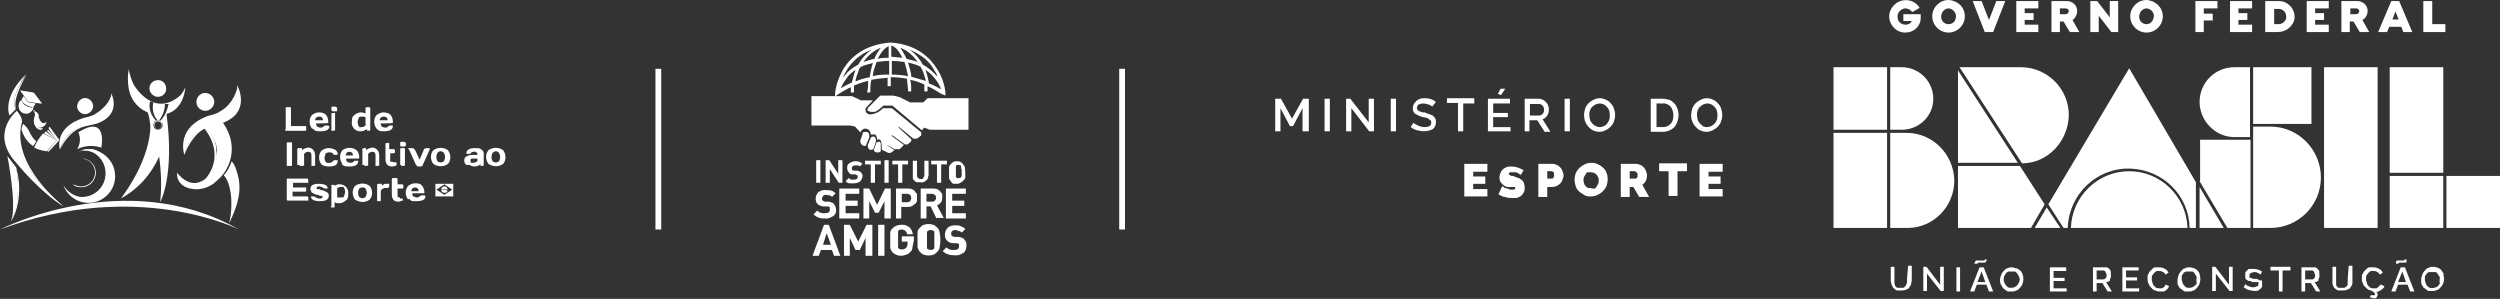 <?xml version="1.0" encoding="UTF-8"?>
<svg id="Camada_1" xmlns="http://www.w3.org/2000/svg" xmlns:xlink="http://www.w3.org/1999/xlink" version="1.1" viewBox="0 0 476 56.9">
  <rect x="0" y="0" width="476" height="56.9" fill="#333333" stroke="none"/>
  <!-- Generator: Adobe Illustrator 29.3.1, SVG Export Plug-In . SVG Version: 2.1.0 Build 151)  -->
  <defs>
    <style>
      .st0 {
        fill: #fff;
      }
    </style>
  </defs>
  <g>
    <path id="Path_3011" class="st0" d="M363.1,53.2v.5c0,.2-.1.3-.1.4-.1,0-.1.3-.2.4-.1,0-.2.2-.4.3-.3,0-.7,0-1,0-.1,0-.3,0-.4-.2-.1,0-.2-.2-.2-.4-.1,0-.1-.3-.1-.5v-2.9h-.7v2.4c0,.2,0,.5.1.7,0,.2.1.4.2.6.1.2.2.4.4.5.2.2.4.3.6.3.2,0,.5,0,.8,0s.6,0,.9-.2c.3,0,.5-.3.6-.5.2-.2.3-.5.3-.7.1-.3.1-.6.1-.9v-2.4h-.7l-.2,2.5ZM369.4,54.2l-2.6-3.4h-.6v4.6h.7v-3.3l2.6,3.3h.6v-4.6h-.7v3.4ZM372.5,55.5h.7v-4.6h-.7v4.6ZM376.9,50.9l-1.8,4.6h.8l.5-1.3h1.8l.5,1.3h.8l-1.8-4.6h-.8ZM376.5,53.7l.8-2,.7,2h-1.5ZM376.5,50.2h0c.1,0,.1-.2.1-.2h.2c.1,0,.2,0,.2,0,.1,0,.2,0,.3,0s.2,0,.3,0,.2,0,.3,0c.1,0,.2,0,.2-.2q.1,0,.1-.2c0,0,.1,0,.1-.2h0c0,0-.4,0-.4,0h0c0,0,0,.2-.1.2h-.1c0,0-.1,0-.2,0s-.2,0-.3,0c-.1,0-.2,0-.3,0s-.2,0-.3,0-.2,0-.3,0c-.1,0-.1,0-.2.2,0,0-.1,0-.1.2s-.1,0-.1.2h0c0,0,.6,0,.6,0q0,0,0,0M384.7,51.6c-.2-.2-.4-.4-.7-.5-.3,0-.6-.2-.9-.2s-.6,0-.9.2c-.3,0-.5.3-.7.5s-.4.5-.5.8-.2.6-.2.9,0,.5.1.7.2.4.3.6c.1.2.3.4.5.5.2.2.4.3.6.4.2,0,.5,0,.7,0,.3,0,.6,0,.9-.2.3,0,.5-.3.7-.5s.4-.5.5-.8c.2-.6.2-1.2,0-1.8-.1-.2-.2-.5-.4-.7M384.4,53.8c-.1.2-.2.4-.3.5-.3.3-.7.5-1.1.5s-.6,0-.8-.2c-.2-.2-.4-.4-.5-.6-.1-.3-.2-.5-.2-.8s0-.4.1-.6c.1-.2.2-.4.3-.5.1-.2.3-.3.5-.4.2,0,.4,0,.6,0s.4,0,.6,0,.3.2.5.4c.1.2.2.3.3.5.2.4.2.8,0,1.2M391,53.5h2.1v-.6h-2.1v-1.3h2.4v-.7h-3.1v4.6h3.2v-.6h-2.5v-1.4ZM401.7,53.2c.2-.3.3-.6.2-.9,0-.2,0-.4,0-.6,0-.2-.2-.3-.3-.5,0,0-.3-.3-.5-.3-.2,0-.4,0-.6,0h-2v4.6h.7v-1.6h1.1l1,1.6h.8l-1.1-1.8c.4,0,.6-.1.8-.4M400.5,53.2h-1.3v-1.7h1.2c.2,0,.4,0,.5.3s.2.4.2.6,0,.4-.2.6c-.1.1-.3.2-.4.2M404.8,53.4h2.1v-.6h-2.1v-1.3h2.4v-.6h-3.1v4.6h3.2v-.6h-2.5v-1.5h0ZM412.1,54.6c0,0-.3.2-.4.3-.2,0-.3,0-.5,0-.3,0-.5,0-.8-.2-.2-.2-.4-.4-.5-.6,0-.3-.2-.5-.2-.8s0-.3,0-.5c0-.2,0-.3.2-.5,0,0,.2-.3.3-.4,0,0,.3-.2.4-.3.2,0,.3,0,.5,0s.5,0,.7.2c0,0,.2,0,.3.2,0,0,.2.2.2.3l.6-.4c-.2-.3-.4-.6-.7-.7-.3-.2-.7-.3-1.1-.3s-.5,0-.8,0c-.2,0-.4.2-.6.4-.2.2-.3.3-.5.5,0,.2-.2.4-.3.6,0,.2,0,.4,0,.7s0,.6.2.9c0,.3.3.5.5.8.2.2.4.4.7.5s.6.2.9.2.5,0,.7,0,.5-.2.7-.4.3-.4.4-.6l-.6-.3c-.1,0-.2.2-.3.4M418.5,51.6c-.2-.2-.4-.4-.7-.5s-.6-.2-.9-.2-.6,0-.9.2c-.3,0-.5.3-.7.5s-.4.5-.5.8-.2.6-.2.9,0,.5,0,.7.2.4.3.6c0,.2.3.4.5.5.2.2.4.3.6.4.2,0,.5,0,.7,0,.3,0,.6,0,.9-.2.3,0,.5-.3.7-.5s.4-.5.5-.8c.2-.6.2-1.2,0-1.8,0-.2-.2-.5-.4-.7M418.3,53.8c0,.2-.2.4-.3.5-.3.3-.7.5-1.1.5s-.6,0-.8-.2c-.2-.2-.4-.4-.5-.6,0-.3-.2-.5-.2-.8s0-.4,0-.6c0-.2.2-.4.3-.5,0-.2.3-.3.5-.4.2,0,.4,0,.6,0s.4,0,.6,0c.2,0,.3.2.5.4,0,.2.2.3.3.5s0,.4,0,.6c0,.2,0,.4,0,.6M424.4,54.2l-2.6-3.4h-.6v4.6h.7v-3.3l2.6,3.3h.6v-4.6h-.7v3.4ZM430.5,53.5c0,0-.2-.2-.3-.2,0,0-.3,0-.4-.2,0,0-.3,0-.5,0h-.3c0,0-.2,0-.3-.2q0,0-.2,0c0,0,0,0-.2,0h0c0,0,0-.2,0-.2v-.2c0-.2,0-.4.2-.5.2,0,.4-.2.7-.2s.5,0,.7.2c.2,0,.4.2.5.3l.3-.6c-.5-.3-1-.5-1.6-.5s-.5,0-.7,0-.4,0-.5.3c-.2,0-.3.3-.4.4,0,.2,0,.4,0,.6s0,.3,0,.5c0,0,.2.3.3.3,0,0,.3.2.4.2.2,0,.4,0,.6.2.2,0,.3,0,.4,0s.2,0,.3,0,.2,0,.3,0,0,0,.2,0,0,0,0,.2v.2c0,.2,0,.3-.2.4-.2,0-.4.2-.7.2s-.6,0-.9-.2c-.2,0-.5-.2-.7-.4l-.3.6c.3.2.6.4.9.5.3,0,.7.2,1,.2h.5c.2,0,.3,0,.5-.2,0,0,.3-.2.4-.3,0,0,.2-.2.2-.4,0-.2,0-.3,0-.5s0-.3,0-.4c0,0,0-.2-.1-.3M432.4,51.5h1.5v4h.7v-4h1.5v-.7h-3.8v.7ZM441.4,53.2c.2-.3.3-.6.2-.9,0-.2,0-.4,0-.6,0-.2-.2-.3-.3-.5,0,0-.3-.3-.5-.3-.2,0-.4,0-.6,0h-2v4.6h.7v-1.6h1.1l1,1.6h.8l-1.1-1.8c.4,0,.6-.1.8-.4M440.2,53.2h-1.3v-1.7h1.2c.2,0,.4,0,.5.3s.2.4.2.6,0,.4-.2.6c0,.1-.2.2-.4.2M447,53.2v.5c0,.2,0,.3,0,.4,0,0,0,.3-.2.4,0,0-.2.2-.4.3-.3,0-.7,0-1,0,0,0-.3,0-.4-.2,0,0-.2-.2-.2-.4,0,0,0-.3,0-.5v-2.9h-.7v2.4c0,.2,0,.5,0,.7,0,.2,0,.4.2.6,0,.2.2.4.4.5.2.2.4.3.6.3.2,0,.5,0,.8,0s.6,0,.9-.2c.3,0,.5-.3.6-.5.2-.2.3-.5.3-.7,0-.3,0-.6,0-.9v-2.4h-.7l-.2,2.5ZM452.9,54.6c0,0-.3.2-.4.3-.2,0-.3,0-.5,0-.3,0-.5,0-.8-.2-.2-.2-.4-.4-.5-.6,0-.3-.2-.5-.2-.8s0-.3,0-.5c0-.2,0-.3.2-.5,0,0,.2-.3.3-.4,0,0,.3-.2.4-.3.2,0,.3,0,.5,0s.5,0,.7.2c0,0,.2,0,.3.2,0,0,.2.2.2.3l.6-.4c-.2-.3-.4-.6-.7-.7-.3-.2-.7-.3-1.1-.3s-.5,0-.8,0c-.2,0-.4.2-.6.4-.2.2-.3.3-.5.5,0,.2-.2.4-.3.6,0,.2,0,.4,0,.7s0,.6.2.8c0,.3.2.5.4.7s.4.4.7.6c.3,0,.5.2.8.3.2.2.4.3.4.5s0,.2,0,.2c0,0-.2,0-.3,0-.2,0-.3,0-.5,0l-.2.4c.2,0,.5.2.8.2s.4,0,.5-.2c0,0,.2-.3.2-.4,0-.3,0-.5-.3-.6.3,0,.7-.2,1-.4s.5-.4.6-.7l-.6-.3c-.2,0-.3.1-.4.3M457.1,50.9l-1.8,4.6h.8l.5-1.3h1.8l.5,1.3h.8l-1.8-4.6h-.8ZM456.6,53.7l.8-2,.7,2h-1.5ZM456.7,50.2h0c0,0,0-.2,0-.2h.2c0,0,.2,0,.2,0,0,0,.2,0,.3,0s.2,0,.3,0,.2,0,.3,0c0,0,.2,0,.2-.2q0,0,0-.2c0,0,0,0,0-.2h0c0,0-.4,0-.4,0h0c0,0,0,.2,0,.2h0c0,0,0,0-.2,0s-.2,0-.3,0c0,0-.2,0-.3,0s-.2,0-.3,0-.2,0-.3,0c0,0,0,0-.2.2,0,0,0,0,0,.2s0,0,0,.2h0c0,0,.6,0,.6,0q0,0,0,0M465.3,52.3c0-.3-.3-.5-.4-.8-.2-.2-.4-.4-.7-.5s-.6-.2-.9-.2-.6,0-.9.2c-.3,0-.5.3-.7.5s-.4.5-.5.8-.2.6-.2.9,0,.5,0,.7.2.4.3.6c0,.2.3.4.5.5.2.2.4.3.6.4.2,0,.5,0,.7,0,.3,0,.6,0,.9-.2.3,0,.5-.3.7-.5s.4-.5.5-.8c.2-.5.2-1.1,0-1.7M464.6,53.8c0,.2-.2.4-.3.5,0,.2-.3.3-.5.4-.5.2-1,.2-1.4,0-.2-.2-.4-.4-.5-.6,0-.3-.2-.5-.2-.8s0-.4,0-.6c0-.2.2-.4.3-.5,0-.2.3-.3.5-.4.2,0,.4,0,.6,0s.4,0,.6,0c.2,0,.3.2.5.4,0,.2.2.3.3.5s0,.4,0,.6c0,.2,0,.4,0,.6"/>
    <path id="Path_3012" class="st0" d="M362.4,4h1.6c-.2.5-.7.7-1.2.7-.8,0-1.5-.6-1.5-1.4h0c-.1-.9.6-1.6,1.4-1.7h.1c.5,0,1,.3,1.3.7l1.4-.8C364.6,0,362.7-.4,361.2.5c-.9.6-1.5,1.6-1.5,2.6,0,1.7,1.4,3.1,3,3.1h.1c1.6,0,2.9-1.2,2.9-2.8v-.7h-3.3v1.3ZM371,0c-1.7,0-3.1,1.4-3.1,3.1s1.4,3.1,3.1,3.1,3.1-1.4,3.1-3.1h0c0-1.7-1.3-3-3.1-3.1.1,0,0,0,0,0M371,4.6c-.8,0-1.4-.6-1.4-1.4h0c0-.9.6-1.5,1.3-1.6.8,0,1.4.6,1.5,1.3h0c.1,1-.5,1.7-1.4,1.7q.1,0,0,0M378.7,3.8l-1.4-3.6h-1.7l2.3,5.9h1.6l2.3-5.9h-1.7l-1.4,3.6ZM383.9,6.1h4.2v-1.4h-2.6v-.9h1.7v-1.3h-1.7v-.9h2.6V.2h-4.2v5.9ZM395.5,2.1c0-1.1-.9-1.9-2-1.9h-2.9v5.9h1.6v-2h.7l1.2,2h1.8l-1.3-2.3c.5-.3.9-1,.9-1.7M393.3,2.7h-1.1v-1.1h1.1c.3,0,.6.2.6.5h0c0,.4-.3.6-.6.6h0M401.7,3.3l-2.4-3.1h-1.3v5.9h1.6v-3.1l2.4,3.1h1.3V.2h-1.6v3.1ZM408.7,0c-1.7,0-3.1,1.4-3.1,3.1s1.4,3.1,3.1,3.1,3.1-1.4,3.1-3.1h0c0-1.7-1.4-3-3.1-3.1h0M408.7,4.6c-.8,0-1.4-.6-1.4-1.4h0c0-.9.6-1.5,1.3-1.6.8,0,1.4.6,1.5,1.3h0c0,1-.6,1.7-1.4,1.7h0M418,6.1h1.6v-2.2h1.7v-1.3h-1.7v-1h2.6V.2h-4.2v5.9ZM424.6,6.1h4.2v-1.4h-2.6v-.9h1.7v-1.3h-1.7v-.9h2.6V.2h-4.2v5.9ZM433.7.2h-2.4v5.9h2.4c1.6,0,3.1-1.2,3.2-2.8h0c0-1.8-1.4-3.1-3-3.1q0,0-.2,0M433.7,4.6h-.7V1.7h.7c.8-.1,1.5.5,1.6,1.3s-.5,1.5-1.3,1.6h-.3M439.2,6.1h4.2v-1.4h-2.6v-.9h1.7v-1.3h-1.7v-.9h2.6V.2h-4.2v5.9ZM450.8,2.1c0-1.1-.9-1.9-2-1.9h-3v5.9h1.6v-2h.7l1.2,2h1.8l-1.3-2.3c.6-.3,1-1,1-1.7M448.6,2.7h-1.1v-1.1h1.1c.3,0,.6.2.6.5h0c0,.4-.3.6-.6.6h0M455.3.2l-2.5,5.9h1.7l.4-1h2.3l.4,1h1.7l-2.5-5.9s-1.5,0-1.5,0ZM455.5,3.7l.6-1.5.6,1.5h-1.2ZM463.1,4.6V.2h-1.7v5.9h4.2v-1.5h-2.5Z"/>
    <path id="Path_3013" class="st0" d="M418.8,34.5l5.3,8.9h4.4v-16.8h-9.6v7.9h-.1ZM432.3,24.1h-3.3v19.3h3.3c5.3,0,9.6-4.3,9.6-9.6s-4.3-9.7-9.6-9.7M425.4,26.1h3v-13.3h-3c-3.7,0-6.6,3-6.6,6.6s3,6.7,6.6,6.7h0M372.8,13.4v17.6h11.4l-11.4-17.6ZM455,32.9h10.2V12.8h-10.2v20.1ZM440.1,12.8h-11.1v10.8h11.1v-10.8ZM465.8,43.4h10.2v-9.9h-10.2v9.9ZM455,43.4h10.2v-9.9h-10.2v9.9ZM442.5,43.4h10.2V12.8h-10.2v30.6ZM418.8,43.4h4.6l-4.6-7.8v7.8ZM368.1,18.8c0-3.3-2.7-6-6-6h-2.2v11.9h2.2c3.3,0,6-2.6,6-5.9M349.1,24.7h10.2v-11.9h-10.2v11.9ZM349.1,43.4h10.2v-18.1h-10.2v18.1ZM363.2,25.3h-3.3v18.1h3.3c5,0,9-4.2,8.9-9.2-.2-4.9-4.1-8.8-8.9-8.9M389.7,39.5l-2.3,3.9h4.9l-2.6-3.9ZM390,38.9l2.9,4.5h.8c.2-6.4,5.5-11.5,11.9-11.3,6.2.2,11.2,5.1,11.3,11.3h1.2v-8.7l-12.7-21.7-15.4,25.9ZM393.9,21.9c0-5-4.1-9.1-9.1-9.1h-11.7l11.9,18.3c4.9,0,8.8-4.2,8.9-9.2M405.4,32.6c-6,0-10.9,4.8-11.1,10.8h22.2c-.2-6-5.1-10.8-11.1-10.8M384.6,31.6h-11.8v11.8h13.9l2.6-4.5-4.7-7.3Z"/>
    <path id="Path_3014" class="st0" d="M248,25v-4.4l-1.8,3.4h-.6l-1.8-3.4v4.4h-1v-6.2h1.1l2.1,3.8,2.1-3.8h1.1v6.2h-1.2Z"/>
    <rect id="Rectangle_2732" class="st0" x="252.2" y="18.8" width="1" height="6.2"/>
    <path id="Path_3015" class="st0" d="M257.3,20.6v4.4h-1v-6.2h.8l3.5,4.5v-4.5h1v6.2h-.9l-3.4-4.4Z"/>
    <rect id="Rectangle_2733" class="st0" x="264.8" y="18.8" width="1" height="6.2"/>
    <path id="Path_3016" class="st0" d="M272.7,20.3c-.2-.2-.4-.3-.7-.4-.3-.1-.7-.2-1-.2s-.6.1-.9.2c-.2.1-.3.4-.3.6s0,.3.1.4c0,.1.1.1.2.2.1,0,.1.1.2.1s.2.1.3.1.2.1.3.1h.4c.3.2.5.2.7.3s.4.1.6.2.3.2.4.3c.1.1.2.3.3.4.1.2.1.4.1.6s0,.5-.1.7-.2.4-.3.5c-.1.1-.3.3-.5.3-.2.1-.4.2-.6.2s-.5.1-.7.1c-.5,0-.9-.1-1.4-.2-.4-.1-.8-.3-1.2-.6l.5-.8c.3.2.6.4.9.5.4.2.8.3,1.3.3s.6-.1.9-.2c.2-.1.3-.4.3-.6v-.3c0-.1-.1-.2-.2-.2-.1-.1-.2-.1-.2-.2-.1-.1-.2-.1-.3-.2-.2-.1-.3-.1-.4-.1s-.3-.1-.5-.1c-.3-.1-.6-.2-.8-.3-.2-.1-.4-.2-.6-.3-.2-.1-.3-.3-.4-.5s-.1-.4-.1-.6c0-.3.1-.6.2-.8.1-.2.3-.4.5-.6s.5-.3.7-.4c.3-.1.6-.1.9-.1.8,0,1.5.2,2.1.7l-.7.9Z"/>
    <path id="Path_3017" class="st0" d="M280.7,19.7h-2.1v5.3h-1v-5.4h-2.1v-.9h5.2v1Z"/>
    <path id="Path_3018" class="st0" d="M287.6,24.2v.8h-4.3v-6.2h4.2v.9h-3.2v1.8h2.8v.8h-2.8v1.9h3.3ZM285.8,18.1l-.6-.2.5-1h.9l-.8,1.2Z"/>
    <path id="Path_3019" class="st0" d="M290.3,25v-6.2h2.7c.3,0,.5.1.8.2.2.1.4.3.6.5s.3.4.4.7c.1.2.1.5.1.7,0,.4-.1.8-.3,1.1-.2.3-.5.6-.9.7l1.5,2.4h-1.1l-1.4-2.2h-1.5v2.1h-.9ZM291.3,22h1.7c.3,0,.5-.1.7-.3.2-.2.3-.5.3-.8s-.1-.6-.3-.8c-.2-.2-.4-.3-.7-.3h-1.7v2.2Z"/>
    <rect id="Rectangle_2734" class="st0" x="297.9" y="18.8" width="1" height="6.2"/>
    <path id="Path_3020" class="st0" d="M301.6,21.9c0-.4.1-.8.2-1.2.1-.4.4-.7.6-1,.3-.3.6-.5,1-.7s.8-.3,1.2-.3.8.1,1.2.3c.4.2.7.4.9.7.3.3.5.6.6,1,.3.8.3,1.6,0,2.4-.1.4-.4.7-.6,1-.3.3-.6.5-1,.7s-.8.3-1.2.3-.7-.1-1-.2-.6-.3-.8-.5c-.2-.2-.4-.4-.6-.7-.2-.3-.3-.6-.4-.9,0-.3-.1-.6-.1-.9M304.6,24.2c.3,0,.6-.1.8-.2.2-.1.5-.3.6-.5.2-.2.3-.5.4-.7.1-.3.1-.5.1-.8s0-.6-.1-.9-.2-.5-.4-.7c-.2-.2-.4-.4-.6-.5-.3-.1-.5-.2-.8-.2-.6,0-1.1.3-1.5.7-.2.2-.3.5-.4.7-.1.3-.1.5-.1.8s.1.8.2,1.1c.2.3.4.6.7.8.4.3.8.4,1.1.4"/>
    <path id="Path_3021" class="st0" d="M314.3,25v-6.2h2.2c.5,0,.9.1,1.3.2s.7.4,1,.7c.3.3.4.6.6,1,.1.4.2.8.2,1.2,0,.8-.3,1.7-.8,2.3-.6.6-1.4.9-2.2.9h-2.3ZM316.6,19.7h-1.2v4.5h1.2c.4,0,.8-.1,1.1-.3.3-.2.6-.5.7-.8.2-.4.2-.8.2-1.2,0-.6-.2-1.2-.5-1.6-.4-.4-1-.7-1.5-.6"/>
    <path id="Path_3022" class="st0" d="M322,21.9c0-.4.1-.8.2-1.2.1-.4.4-.7.6-1,.3-.3.6-.5,1-.7s.8-.3,1.2-.3.8.1,1.2.3c.4.2.7.4.9.7.3.3.5.6.6,1,.3.8.3,1.6,0,2.4-.1.4-.4.7-.6,1-.3.3-.6.5-1,.7s-.8.3-1.2.3-.7-.1-1-.2-.6-.3-.8-.5c-.2-.2-.4-.4-.6-.7-.2-.3-.3-.6-.4-.9-.1-.3-.1-.6-.1-.9M325,24.2c.6,0,1.1-.3,1.5-.7.2-.2.3-.5.4-.7.1-.3.1-.5.1-.8s0-.6-.1-.9-.2-.5-.4-.7c-.2-.2-.4-.4-.6-.5-.3-.1-.5-.2-.8-.2-.6,0-1.1.3-1.5.7-.2.2-.3.5-.4.7-.1.3-.1.5-.1.8s.1.8.2,1.1c.2.3.4.6.7.8.2.3.6.4,1,.4"/>
    <path id="Path_3023" class="st0" d="M283.2,35.9v1.5h-4.4v-6.2h4.4v1.5h-2.7v.9h2.3v1.4h-2.3v1h2.7Z"/>
    <path id="Path_3024" class="st0" d="M289.5,33.2h0c-.1,0-.2,0-.4-.2s-.3,0-.4-.2c-.1,0-.3,0-.4,0-.2,0-.3,0-.5,0-.3,0-.5,0-.5.3h0c0,0,0,.2.1.2h.1c.1,0,.1.2.2.2s.1,0,.2,0h.3c0,0,.3.2.3.2.3,0,.5.2.6.2.2,0,.4.2.5.3.2,0,.3.2.4.4.1,0,.2.3.2.5.1.2.1.4.1.6,0,.3,0,.5-.1.8-.1.2-.2.4-.4.6-.2.2-.3.3-.5.4-.2,0-.4.2-.6.2s-.5,0-.7,0c-.5,0-1,0-1.4-.2-.5,0-.9-.3-1.3-.5l.7-1.5s.1,0,.1,0,.2,0,.3.2.3,0,.5.2c.2,0,.4,0,.5.2.2,0,.4,0,.6,0,.3,0,.5,0,.5-.3s0,0-.1-.2q-.1,0-.2,0c-.1,0-.2,0-.3,0s-.2,0-.4,0-.3,0-.4,0c-.5,0-.9-.4-1.2-.7-.3-.3-.4-.7-.4-1.1s.1-.6.2-.9c.1-.3.3-.5.5-.7s.5-.3.7-.4c.3-.1.6-.1.9-.1.8,0,1.6.3,2.3.7l-.6,1Z"/>
    <path id="Path_3025" class="st0" d="M292.9,37.4v-6.2h2.7c.3,0,.6.1.8.2.3.1.5.3.7.5s.3.4.4.7c.1.2.2.5.2.8s-.1.5-.2.8-.2.5-.4.7c-.4.4-.9.7-1.5.7h-1v1.9h-1.7ZM294.6,34h.9c.1,0,.2,0,.3-.2.1-.2.1-.3.1-.5s0-.4-.1-.5-.2-.2-.3-.2h-.9v1.4Z"/>
    <path id="Path_3026" class="st0" d="M299.8,34.2c0-.4.1-.8.2-1.2.2-.4.4-.7.7-1,.3-.3.6-.5,1-.7s.8-.3,1.3-.3.9.1,1.3.3c.4.2.7.4,1,.7.3.3.5.6.6,1,.2.4.2.8.2,1.2s-.1.8-.2,1.2c-.2.4-.4.7-.7,1-.3.3-.6.5-1,.7s-.8.3-1.3.3-.9,0-1.3-.3-.7-.4-1-.7-.5-.6-.6-1c-.1-.3-.2-.7-.2-1.2M303,35.9c.2,0,.4,0,.6,0s.3-.2.4-.4.2-.3.3-.5c.1-.2.1-.4.1-.6,0-.3,0-.5-.2-.8-.2-.5-.7-.8-1.3-.8s-.4,0-.6,0-.3.2-.4.4-.2.3-.3.5c-.1.2-.1.4-.1.6s0,.4.1.6c.1.2.1.4.3.5.1.2.3.3.5.4.1,0,.4,0,.6,0"/>
    <path id="Path_3027" class="st0" d="M308.6,37.4v-6.2h2.9c.3,0,.6.1.8.2.3.1.5.3.7.5s.3.4.4.7c.1.2.2.5.2.8s-.1.7-.2,1c-.2.3-.4.6-.7.8l1.3,2.3h-1.9l-1.1-1.9h-.7v1.9h-1.7ZM310.3,34h1.1c.1,0,.2,0,.3-.2.1,0,.1-.3.1-.5s0-.3-.2-.5c-.1,0-.2-.2-.3-.2h-1v1.4Z"/>
    <path id="Path_3028" class="st0" d="M321.2,32.6h-1.8v4.7h-1.7v-4.7h-1.8v-1.5h5.3v1.5Z"/>
    <path id="Path_3029" class="st0" d="M328,35.9v1.5h-4.4v-6.2h4.4v1.5h-2.7v.9h2.3v1.4h-2.3v1h2.7Z"/>
  </g>
  <rect id="Rectangle_2735" class="st0" x="213.1" y="13.1" width="1.1" height="30.6"/>
  <rect id="Rectangle_27351" data-name="Rectangle_2735" class="st0" x="124.8" y="13.1" width="1.1" height="30.6"/>
  <g>
    <path id="Path_3030" class="st0" d="M54.4,24.6v-3.9c0-.1,0-.2,0-.2q0-.1.2-.1h.6c0,0,.2,0,.2.1q0,.1,0,.2v3.3h2.7c0,0,.2,0,.2.1q0,.1,0,.2v.3c0,.1,0,.2,0,.2q0,.1-.2.1h-3.6c0,0-.2,0-.2-.1s0-.1,0-.2"/>
    <path id="Path_3031" class="st0" d="M59.4,24.5c-.6-.8-.6-1.9,0-2.6.4-.3.8-.5,1.3-.5s1,.1,1.3.4.5.8.5,1.3v.2q0,.1,0,.1h0c0,.1-2.3.1-2.3.1,0,.2,0,.4.2.6.2.1.4.2.6.2s.4,0,.6-.2.2-.2.4-.2h.5c0,0,.2.1.2.2h0c0,.6-.6.9-1.7.9s-1.1-.2-1.4-.5M60,22.9h1.5c0-.5-.3-.7-.7-.7s-.8.2-.8.7"/>
    <path id="Path_3032" class="st0" d="M63.1,20.8h0c0-.2,0-.3,0-.4,0-.1.2-.1.3-.1h.4c.2,0,.3.1.4.3h0v.2c0,.1,0,.2,0,.3,0,.1-.2.1-.3.1h-.4c-.2,0-.4,0-.4-.4q0,.1,0,0M63.1,24.7v-3q0-.1,0-.1h0c0-.1.7-.1.7-.1q0,0,0,.1h0v3.1q0,.1,0,.1h0c0,.1-.7.1-.7.1q0,0,0-.1t-.1-.1"/>
    <path id="Path_3033" class="st0" d="M68.5,25c-.4,0-.8-.2-1.1-.5-.3-.4-.5-.8-.4-1.3,0-.5,0-1,.5-1.3.3-.3.8-.5,1.2-.5s.6.1.9.2v-1q0-.1,0-.1h0c0-.1.7-.1.7-.1,0,0,.2.1.2.2h0v4.1q0,.1,0,.1h0c0,.1-.6.1-.6.1q0,0,0-.1h0v-.2c-.4.2-.8.4-1.2.4M68.3,22.4c0,.2-.2.5-.2.8s0,.5.2.8c0,.2.3.3.5.2.3,0,.6-.1.8-.3v-1.6c-.2-.1-.4-.1-.7-.1-.2,0-.5,0-.6.2"/>
    <path id="Path_3034" class="st0" d="M71.7,24.5c-.6-.8-.6-1.9,0-2.6.4-.3.9-.5,1.3-.5s1,.1,1.3.4.5.8.5,1.3v.2q0,.1,0,.1h0c0,.1-2.3.1-2.3.1,0,.2,0,.4.2.6.2.1.4.2.6.2s.4,0,.6-.2.2-.2.4-.2h.5q0,0,0,.1h0c0,.7-.6,1-1.7,1s-1-.2-1.4-.5M72.3,22.9h1.5c0-.5-.3-.7-.7-.7s-.8.2-.8.7"/>
    <path id="Path_3035" class="st0" d="M54.6,38.1v-3.9c0,0,0-.2,0-.2q0,0,.2,0h3.6c.2,0,.3,0,.3.3v.3c0,0,0,.2,0,.2q0,0-.2,0h-2.7v.9h2.3c0,0,.2,0,.2,0q0,0,0,.2v.3c0,.2,0,.3-.3.3h-2.3v.9h2.7c.2,0,.3,0,.3.3v.3c0,0,0,.2,0,.2q0,0-.2,0h-3.6c-.2,0-.3,0-.3-.3"/>
    <path id="Path_3036" class="st0" d="M59.1,36c0-.7.5-1,1.6-1s1.7.3,1.7.9,0,0,0,0h0c0,0-.5,0-.5,0,0,0-.3,0-.4-.2-.2,0-.4-.2-.6-.2-.4,0-.6,0-.6.3s0,.2.2.2c.2,0,.4,0,.6.2.2,0,.5,0,.7.2.2,0,.4.2.6.3.2.2.2.4.2.6,0,.7-.6,1-1.7,1s-1.7-.3-1.7-.9,0,0,0,0h0c0,0,.5,0,.5,0,0,0,.3,0,.4.2.2,0,.4.2.6.2.5,0,.7,0,.7-.3s0-.2-.2-.2c-.2,0-.4,0-.6-.2-.2,0-.5,0-.7-.2-.2,0-.4-.2-.6-.3,0-.2-.2-.4-.2-.6"/>
    <path id="Path_3037" class="st0" d="M63.1,39.3v-4.1q0,0,0,0h0c0,0,.6,0,.6,0q0,0,0,0h0v.2c.3-.2.7-.4,1.1-.3.4,0,.8.2,1.1.5.3.4.5.8.4,1.3,0,.5,0,1-.5,1.3-.3.3-.8.5-1.2.5s-.6,0-.9-.2v1q0,0,0,0h0c0,0-.7,0-.7,0q0,0,0,0c0,0,0-.2,0-.2M64.2,37.6c.2,0,.4,0,.7,0s.5,0,.6-.2c0-.2.2-.5.2-.8s0-.5-.2-.8c0-.2-.3-.3-.5-.2-.3,0-.6,0-.8.3v1.6Z"/>
    <path id="Path_3038" class="st0" d="M67.6,38c-.6-.8-.6-1.9,0-2.6.8-.6,2-.6,2.8,0,.6.8.6,1.9,0,2.6-.8.6-1.9.6-2.8,0M68.4,35.9c-.3.5-.3,1.1,0,1.6.3.3.9.3,1.2,0h0c.3-.5.3-1.1,0-1.6-.3-.3-.8-.3-1.2,0h0"/>
    <path id="Path_3039" class="st0" d="M73.8,35.8h-.5c-.3,0-.6.2-.8.5v2q0,0,0,0h0c0,0-.7,0-.7,0q0,0,0,0h0v-3.1c0,0,0-.2.2-.2h.7q0,0,0,0h0v.3c.2,0,.4-.3.6-.3.2,0,.5,0,.8,0s0,0,0,0h0v.6q0,0,0,0h0c0,0,0,0,0,0Z"/>
    <path id="Path_3040" class="st0" d="M76.2,37.8h.5q0,0,0,0h0v.4s0,0,0,0h0c-.3,0-.6.2-.8.2-.9,0-1.3-.5-1.3-1.4v-2.9c0,0,0-.2.2-.2h.7c0,0,.2,0,.2.2h0v1h.9c0,0,.2,0,.2.2h0v.4c0,0,0,.2-.2.2h-.9v1.1c0,.2,0,.4,0,.5.1,0,.3.1.4.1"/>
    <path id="Path_3041" class="st0" d="M77.7,38c-.6-.8-.6-1.9,0-2.6.4-.3.9-.5,1.3-.5s1,0,1.3.4c.3.3.5.8.5,1.3v.2q0,0,0,0h0c0,0-2.3,0-2.3,0,0,.2,0,.4.2.6.2,0,.4.2.6.2s.4,0,.6-.2c0,0,.2-.2.4-.2h.5c0,0,.2,0,.2.2h0c0,.6-.6.9-1.7.9s-1,0-1.4-.5M78.3,36.4h1.4c0-.5-.3-.7-.7-.7s-.6.2-.7.7"/>
    <path id="Path_3042" class="st0" d="M54.6,31.3v-3.9c0-.1,0-.2,0-.2q0-.1.2-.1h.6c0,0,.2,0,.2.1q0,.1,0,.2v3.9c0,.1,0,.2,0,.2q0,.1-.2.1h-.6c0,0-.2,0-.2-.1,0,0,0-.1,0-.2"/>
    <path id="Path_3043" class="st0" d="M56.6,31.4v-3c0-.1,0-.2.2-.2h.7q0,0,0,.1h0v.3c.3-.3.7-.4,1.1-.5.4,0,.7.1,1,.4s.4.7.4,1.1v1.8q0,.1,0,.1h0c0,.1-.7.1-.7.1q0,0,0-.1h0v-1.9c0-.5-.2-.7-.6-.7s-.6.2-.8.4v2.1q0,.1,0,.1h0c0,.1-.7.1-.7.1-.1,0-.2-.1-.2-.2h0"/>
    <path id="Path_3044" class="st0" d="M62.6,31.7c-.5,0-1-.1-1.4-.4-.6-.8-.6-1.9,0-2.6.4-.3.9-.5,1.3-.5s.9.1,1.3.3c.3.2.5.5.5.8s0,.1,0,.1h0c0,.1-.5.1-.5.1-.2,0-.3-.1-.4-.2,0-.2-.4-.3-.7-.3s-.5.1-.7.2c0,.2-.2.5-.2.8s0,.5.2.8c.2.2.4.3.7.2.3,0,.5-.1.7-.3,0-.1.2-.2.4-.2h.5q0,0,0,.1h0c0,.4-.2.8-.5.9-.2.1-.7.2-1.2.2"/>
    <path id="Path_3045" class="st0" d="M65.2,31.2c-.6-.8-.6-1.9,0-2.6.8-.6,1.9-.6,2.7,0,.3.3.5.8.5,1.3h0c0,.2,0,.3-.2.3h-2.3c0,.2,0,.4.2.6.2.1.4.2.6.2s.4,0,.6-.2.2-.2.4-.2h.5q0,0,0,.1h0c0,.7-.6,1-1.7,1s-1.1-.2-1.5-.5M65.8,29.6h1.4c0-.5-.3-.7-.7-.7s-.6.2-.7.7"/>
    <path id="Path_3046" class="st0" d="M69,31.4v-3q0-.1,0-.1h0c0-.1.7-.1.7-.1q0,0,0,.1h0v.3c.3-.3.7-.4,1.1-.5.4,0,.7.1,1,.4s.4.7.4,1.1v1.8q0,.1,0,.1h0c0,.1-.7.1-.7.1q0,0,0-.1h0v-1.9c0-.5-.2-.7-.6-.7s-.6.2-.8.4v2.1q0,.1,0,.1h0c0,.1-.7.1-.7.1q0,0,0-.1t-.1-.1"/>
    <path id="Path_3047" class="st0" d="M75,30.9h.5q0,0,0,.1h0v.4s0,.1,0,.1h0c-.3.1-.6.2-.8.2-.9,0-1.3-.5-1.3-1.4v-2.9q0-.1,0-.1h0c0-.1.7-.1.7-.1q0,0,0,.1h0v1.1h.9c0,0,.2.1.2.2h0v.4q0,.1,0,.1h0c0,.1-.9.1-.9.1v1.1c0,.2,0,.4,0,.5.1,0,.2,0,.4,0"/>
    <path id="Path_3048" class="st0" d="M76.2,27.5h0c0-.2,0-.3,0-.4,0-.1.2-.1.3-.1h.4c.2,0,.3.1.4.3h0v.2c0,.2,0,.3-.3.4h-.5c0,0-.2,0-.3-.1,0,0,0-.2,0-.3M76.2,31.4v-3c0-.1,0-.2.2-.2h.7q0,0,0,.1h0v3.1q0,.1,0,.1h0c0,.1-.7.1-.7.1q0,0,0-.1t0-.1"/>
    <path id="Path_3049" class="st0" d="M77.9,28.2h.6c0,0,.2,0,.3.1,0,0,0,.1.2.2l.9,1.9.8-1.9c0-.1,0-.2.2-.2s.2-.1.3-.1h.6q0,0,0,.1h0v.2l-1.3,2.9c0,.2-.2.3-.4.3h-.5c0,0-.2,0-.2-.1,0,0,0-.1-.2-.2l-1.3-2.9h0c-.3-.2-.2-.3,0-.3h0"/>
    <path id="Path_3050" class="st0" d="M82.5,31.2c-.6-.8-.6-1.9,0-2.6.8-.6,2-.6,2.8,0,.6.8.6,1.9,0,2.6-.8.6-2,.6-2.8,0M83.3,29.1c-.3.5-.3,1.1,0,1.6.3.3.9.3,1.2,0h0c.3-.5.3-1.1,0-1.6-.3-.4-.9-.4-1.2,0h0"/>
    <path id="Path_3051" class="st0" d="M88.8,31.4c-.3-.2-.4-.5-.4-.8s0-.6.4-.8c.3-.2.7-.3,1.1-.3h1c0-.2,0-.4-.2-.5s-.3-.2-.5-.1c-.2,0-.4,0-.5.2,0,.1-.2.2-.4.2h-.5q0,0,0-.1h0c0-.7.6-1,1.7-1s.8.1,1.2.3c.3.2.5.6.4,1v1.9q0,.1,0,.1h0c0,.1-.6.1-.6.1q0,0,0-.1h0v-.2c-.3.2-.7.4-1.1.4s-.7-.1-1-.3M89.6,30.3c0,.1,0,.2,0,.3s0,.2,0,.3c0,.1.2.1.4.1.3,0,.6-.1.9-.3v-.5h-1c0,0-.2,0-.3.1"/>
    <path id="Path_3052" class="st0" d="M93,31.2c-.6-.8-.6-1.9,0-2.6.8-.6,2-.6,2.8,0,.6.8.6,1.9,0,2.6-.8.6-1.9.6-2.8,0M93.8,29.1c-.3.5-.3,1.1,0,1.6.3.3.9.3,1.2,0h0c.3-.5.3-1.1,0-1.6-.3-.4-.8-.4-1.2,0h0"/>
    <path id="Path_3053" class="st0" d="M0,43.7s23.9-12.3,45.5,0c0,0-19.3-9.8-45.5,0"/>
    <path id="Path_3054" class="st0" d="M38.9,24.5s4.2,4.5.3,9.5c0,0,2.7-1.3,2-5.3,0-1.8-.8-3.4-2.3-4.2"/>
    <path id="Path_3055" class="st0" d="M35.1,29.5s1.4-4.1,4.5-5.4c0,.1-3.5.8-4.5,5.4"/>
    <path id="Path_3056" class="st0" d="M37.4,19.4c0,1,.8,1.7,1.7,1.7s1.7-.8,1.7-1.7-.8-1.7-1.7-1.7c-1,0-1.7.8-1.7,1.7h0"/>
    <path id="Path_3057" class="st0" d="M38.6,24.3c1.8,1,2.9,3,2.7,5,0,1.5-.5,3-1.5,4.1-1.3,1.4-3.5,2.6-6.1-.5,0,0-.3,2.7,3.1,3.1,1.6.2,3.3-.4,4.5-1.6,2.4-2,3.4-5.3,2.5-8.3-.4-1.3-1-2.4-1.9-3.4l-3.3,1.6Z"/>
    <path id="Path_3058" class="st0" d="M35.1,29.5s-1.6-4.6,3.5-7c.6-.3,1.1-.5,1.7-.6,1.3-.4,5.2-1.8,4.9-5.6,0,0,2.5,4.6-2.1,6.8-.5.3-1.1.4-1.7.6-1.2.2-4.1,1.1-5.2,3.2-.5.7-.9,1.7-1.1,2.6"/>
    <path id="Path_3059" class="st0" d="M41.6,21.4c2-1,3.3-3,3.7-5.2.2,2.4-1.4,4.7-3.7,5.2"/>
    <path id="Path_3060" class="st0" d="M42.7,33.4s2.2,2.5,1,9.1c0,0,2.3-6.6-1-9.1"/>
    <path id="Path_3061" class="st0" d="M45,32.4c-.2-.6-.4-1.2-.9-1.7-.3,1-.8,1.9-1.5,2.7,3.2,3,1,9.1,1,9.1,2.7-5.2,2.1-8,1.4-10.1"/>
    <path id="Path_3062" class="st0" d="M7.3,21.8s.3,2.4,1.5,1.4c0,0-.4.9-1.1.1,0,0-.3-.2-.3-.9v-.6Z"/>
    <path id="Path_3063" class="st0" d="M2.1,42.2s2.1-3.8,1-10.2v.3c.2,0,1.6,5.5-1,9.9"/>
    <path id="Path_3064" class="st0" d="M7.3,24c.2.3.5.5.9.5-.4.2-.9-.1-1-.5h0v-.2h0c0,.1,0,.2,0,.2Z"/>
    <path id="Path_3065" class="st0" d="M4.2,23.2c0-.8-.5-1.5-1-2.1,0,0-5.2,4.2-.2,9.8,0,0,4.6,5.7,9.1,8.4,0,0-11.7-9.1-7.9-16.1"/>
    <path id="Path_3066" class="st0" d="M3,20.8l-1.2,1.2s-1.5-3.4,3.2-7.9c0,0-3.3,4.5-2,6.7"/>
    <path id="Path_3067" class="st0" d="M3.1,31.9l-1.7-2.2s1.9,9.5.7,12.4c0,.1,2.2-3.3,1-10.2"/>
    <path id="Path_3068" class="st0" d="M6.5,21.4s.2,0,.2-.1c.2.1.6.4.6.6,0,.4,0,.7.2,1.1s1,1.1,1.4.2c-.2.7-.9,1.4-1.7.8,0,.4.6.7,1,.6h0c-1,.5-1.6-.7-1.7-1.1-.3-.8.5-1.7,0-2.1"/>
    <path id="Path_3069" class="st0" d="M6.6,21.1s0,.2-.2.2h0c0-.1,0-.3.2-.3,0-.1,0,0,0,.1"/>
    <path id="Path_3070" class="st0" d="M5.1,14.2s-2.9,4.6-2,6.6c0,0-1.7-1.7,2-6.6"/>
    <path id="Path_3071" class="st0" d="M4.2,23.2s-3,3.7,2.3,10.4c0,0,3.1,4.2,5.6,5.7,0,0-10.2-7.9-7.9-16.1"/>
    <path id="Path_3072" class="st0" d="M6.4,20.4c-.2.3-.9.2-1.5-.2-.4-.2-.7-.6-.9-1-.4.3-.5.9-.4,1.4.2.8,1,1.2,1.8,1,.5-.2.9-.7,1-1.2h0"/>
    <path id="Path_3073" class="st0" d="M21.5,33c-.1-2.2-1.7-4-3.8-4.6h-1.2c-.3,0-.6,0-.9.1,2.5,0,4.5,2,4.5,4.5s-2,4.5-4.5,4.5-1.7-.2-2.4-.7c.1.2.3.4.5.5s.5.2.7.3.4.3.6.5c2.6.8,5.4-.7,6.2-3.4.3-.5.4-1.1.3-1.7"/>
    <path id="Path_3074" class="st0" d="M16.4,37.6c2.5-.2,4.3-2.3,4.1-4.8s-2.3-4.3-4.8-4.1c-.3,0-.6.1-.9.2,2.6-1.1,5.5,0,6.7,2.6,1.1,2.6,0,5.5-2.6,6.7-2.6,1.1-5.5,0-6.7-2.6,0,0-.1-.2-.1-.3.8,1.4,2.5,2.4,4.3,2.3"/>
    <path id="Path_3075" class="st0" d="M14.8,35.4c1.4.4,2.9-.5,3.2-1.9.4-1.4-.5-2.9-1.9-3.2-.1,0-.3-.1-.4-.1h-.2.5c1.5.3,2.5,1.7,2.2,3.2-.3,1.5-1.7,2.5-3.2,2.2-.4,0-.8-.2-1.2-.5.4.1.7.2,1,.3"/>
    <path id="Path_3076" class="st0" d="M11.4,28.5s-1.3-4.3,4.7-6.1c0,0,5.1-.8,5.1-4.6,0,0,2,3.8-2.4,5.6-.5.2-1,.3-1.5.4-1.1.2-3.7.8-4.8,2.5-.5.6-.9,1.4-1.1,2.2"/>
    <path id="Path_3077" class="st0" d="M14.9,25.2c.5,1,.4,2.2-.2,3.2,1.4-.7,3.1-.8,4.6-.3,0,0,1.3-6.5-4.4-2.9"/>
    <path id="Path_3078" class="st0" d="M17.7,21.9s3-1.3,3.6-4.2c-.1,0,.2,3.2-3.6,4.2"/>
    <path id="Path_3079" class="st0" d="M11.4,28.5s1.5-3.4,4.3-4.3c-2.1.5-3.7,2.1-4.3,4.3"/>
    <path id="Path_3080" class="st0" d="M14.7,20.5c.2.8,1,1.4,1.8,1.2.8-.2,1.4-1,1.2-1.8-.2-.8-1-1.4-1.8-1.2s-1.3,1-1.2,1.8h0"/>
    <path id="Path_3081" class="st0" d="M30.4,18.4c.9-.2,1.4-1,1.2-1.9-.2-.9-1-1.4-1.9-1.2s-1.4,1-1.2,1.9c.2.8,1.1,1.4,1.9,1.2h0"/>
    <path id="Path_3082" class="st0" d="M29.3,23.7c0,.4.3.8.8.8s.8-.3.8-.8-.3-.8-.8-.8h0c-.4,0-.8.4-.8.8h0M30.8,23.8c0,.4-.3.7-.7.7s-.7-.3-.7-.7.3-.7.7-.7h0c.4,0,.7.3.7.7"/>
    <path id="Path_3083" class="st0" d="M35.3,16.6c-.2.5-.5,1-.9,1.5-5,4.5-8.7-1.6-8.9-1.9-.5-1-.8-2-1-3-.2,1.2-.2,2.4,0,3.6.3,2,1.6,3.7,3.4,4.5.1,0,.1.1.2.1q0,.1.1.2c.3,1.1.5,2.2.4,3.3-.6,6.7-5.6,12.9-5.6,12.9,3.3-1.8,5.8-4.6,7.3-8,.4,2.9.5,5.8.2,8.7,0,0,2.8-5,1.2-16.8,3.4-.9,3.6-5.1,3.6-5.1M30.5,23c.4.2.6.8.4,1.2-.2.4-.8.6-1.2.4-.4-.2-.6-.8-.4-1.2s.2-.3.4-.4c-1.8-2-1.1-3.7-1.1-3.7l.6.2c-.3,1.2,0,2.5.8,3.4h.3c.7-.9,1.1-2,1.1-3.1h.7c0-.2-.3,2.1-1.6,3.2"/>
    <path id="Path_3084" class="st0" d="M10.9,26.7l-1.6-2.1v-.4h.2l1.6,2.2s0,.3-.2.3"/>
    <path id="Path_3085" class="st0" d="M9,25v-.2h.2c0-.1,1.8,1.9,1.8,1.9,0,0,0,.1-.2,0s-1.8-1.7-1.8-1.7"/>
    <path id="Path_3086" class="st0" d="M8.4,25.4l.3-.4,2.1,1.7-2.4-1.3Z"/>
    <path id="Path_3087" class="st0" d="M8.9,28.8c-.8-.1-1.6-.3-2.4-.7.4-1,1-1.9,1.7-2.7l2.6,1.3-1.9,2.1Z"/>
    <path id="Path_3088" class="st0" d="M6.9,26.9c-.5-.4-.8-.9-1.1-1.4-.3-.7-.7-1.4-1.4-1.9-.2.4-.3.8-.3,1.1h0c.4,1.3,1.1,2.4,2.2,3.1.2-.1.3-.5.6-.9"/>
    <path id="Path_3089" class="st0" d="M10.8,26.7l-1.8,2.1s.1.1.2.1,1.9-2,1.9-2c.1-.1.2-.2.1-.4,0,0,0-.1-.1-.1s0,.4-.3.3"/>
    <path id="Path_3090" class="st0" d="M7.4,23.9c.2.3.5.5.9.5-.4.1-.9-.1-1-.5h0v-.2h0v.2Z"/>
    <path id="Path_3091" class="st0" d="M6.5,21.3s.2,0,.2-.1c.2.1.6.4.6.6,0,.4,0,.7.2,1.1s1,1.1,1.4.2c-.2.7-.9,1.4-1.7.8,0,.4.6.7,1,.6h0c-1,.5-1.6-.7-1.7-1.1-.2-.8.6-1.7,0-2.1"/>
    <path id="Path_3092" class="st0" d="M6.6,21s0,.2-.2.2v-.2c0,0,0-.2,0-.2,0,.1,0,.1,0,.2"/>
    <path id="Path_3093" class="st0" d="M3.8,17.2l2.5.4c0,0,.2.1.2.1l1.5,2h0c0,.1-2.5-.3-2.5-.3,0,0-.2-.1-.2-.1l-1.5-2.1q0,0,0,0h0"/>
    <path id="Path_3094" class="st0" d="M5.5,19.5c0,0-.2-.1-.2-.1l-.8-1.1-.3.5h0c-.3.3.1.8.8,1.2s1.3.5,1.5.2h0l.3-.5-1.3-.2Z"/>
    <path id="Path_3095" class="st0" d="M6.4,20.3c-.2.3-.9.2-1.5-.2-.4-.2-.7-.6-.9-1-.4.3-.5.9-.4,1.3.2.8,1,1.2,1.8,1,.5,0,.9-.5,1-1.1h0"/>
    <path id="Path_3096" class="st0" d="M86.3,37.4h-3.4v-2.4h3.4v2.4ZM84.6,37.1l1.5-1-1.5-1-1.5,1,1.5,1Z"/>
    <path id="Path_3097" class="st0" d="M85.2,36.3c0-.3,0-.7-.4-.8h-.2c-.3,0-.5.2-.6.5h.3c.4,0,.7,0,.9.3M84.7,36h0Z"/>
    <path id="Path_3098" class="st0" d="M85.2,36.4h0Z"/>
    <path id="Path_3099" class="st0" d="M85.2,36.3h0s0,.1,0,0c0,.1,0,0,0,0"/>
    <path id="Path_3100" class="st0" d="M85.2,36.4h0"/>
    <path id="Path_3101" class="st0" d="M84,36.1h0c0,.4.3.6.6.6s.5,0,.6-.3c-.3-.3-.8-.4-1.2-.3M84.1,36.2h0ZM84.1,36.4h0ZM84.2,36.4h0ZM84.3,36.5h0ZM84.3,36.5h0ZM84.3,36.6h0ZM85,36.5h0ZM85,36.5h0ZM85,36.5h0ZM85,36.5h0ZM84.9,36.5h0ZM84.9,36.5h0ZM84.9,36.6h0ZM84.9,36.6h0ZM84.8,36.5h0ZM84.8,36.6h0ZM84.8,36.5h0ZM84.7,36.2h0ZM84.7,36.5h0ZM84.6,36.3h0ZM84.6,36.7h0ZM84.6,36.4h0ZM84.6,36.3h0ZM84.6,36.4h0ZM84.4,36.2h0Z"/>
    <path id="Path_3102" class="st0" d="M84.1,36.1h0s0,0,0,0q0,0,0,0t0,0M84.1,36.1h0s0,0,0,0q0,0,0,0h0"/>
    <path id="Path_3103" class="st0" d="M84.2,36.1h0q0,0,0,0h0ZM84.1,36h0q0,0,0,0c0,0,0,0,0,0h0Z"/>
    <path id="Path_3104" class="st0" d="M84.2,36.1s.1,0,0,0q.1,0,0,0t0,0,0,0h0ZM84.2,36h0q.1,0,0,0h0q.1,0,0,0h0Z"/>
    <path id="Path_3105" class="st0" d="M84.3,36.1h0Z"/>
    <path id="Path_3106" class="st0" d="M84.3,36.1h0Z"/>
    <path id="Path_3107" class="st0" d="M84.5,36.1h0Z"/>
    <path id="Path_3108" class="st0" d="M84.6,36.1h0q0,0,0,0t0,0,0,0,0,0h0ZM84.7,36.1h0"/>
    <path id="Path_3109" class="st0" d="M84.7,36.1h0ZM84.7,36.1h0Z"/>
    <path id="Path_3110" class="st0" d="M84.8,36.1h0s0,.1,0,0q0,.1,0,0h0M84.8,36.1h0q0,.1,0,0h0"/>
    <path id="Path_3111" class="st0" d="M84.9,36.1h0s0,0,0,0q0,0,0,0t0,0,0,0,0,0,0,0h0q0,.1,0,0t0,0,0,0,0,0c0,0,0,0,0,0"/>
    <path id="Path_3112" class="st0" d="M84.9,36.2h0ZM84.9,36.2h0Z"/>
    <path id="Path_3113" class="st0" d="M84.9,36.2h0Z"/>
    <path id="Path_3114" class="st0" d="M85,36.3h0q0,0,0,0t0,0,0,0,0,0,0,0h0q0,0,0,0t0,0,0,0,0,0h0"/>
    <path id="Path_3115" class="st0" d="M85.1,36.3h0"/>
    <path id="Path_3116" class="st0" d="M85.1,36.3h0s0,.1,0,0q0,.1,0,0t0,0,0,0,0,0c0,0,0,0,0,0M85.1,36.3h0s0,0,0,0q0,0,0,0t0,0c0,0,0,.1,0,0q0,.1,0,0c0,.1,0,0,0,0"/>
  </g>
  <g>
    <g id="Group_203">
      <path id="Path_372" class="st0" d="M154.5,18.2v5.7h7.4l.9.2,1,1.1s.4-.8,1-.7c.5,0,1,.5,1,1.1.3,0,.6,0,.8,0,.4.2.4,1,.4,1,.2-.1.4-.1.5,0,.2.1.4.3.4,1.9l1.2.6h.5l.7-.5-1.5-1h0c0-.1,1.5.8,1.5.8h1l.8-.8-2.3-1.7v-.2c0,0,2.5,1.8,2.5,1.8h.5l.7-.6v-.4c0,0-2.4-2.2-2.4-2.2v-.2c0,0,2.8,2.3,2.8,2.3h.6c0,.1.9-.6.9-.6v-.6c0,0-5.6-4.6-5.6-4.6h-1.7c-.6.7-1.5,1.1-2.4,1.2-.4,0-.9-.3-.9-.8v-.4l1.4-1.5h-2.3l-1.7-.8h-7.8Z"/>
      <path id="Path_373" class="st0" d="M184.5,18.7h-7.9l-.8.8h-2.5l-2-1-1.2-.3h-2.5l-2.4,2.4v.5l.6.2h.8c.6-.3,1.1-.7,1.6-1.2h1.7l5.6,4.7.5-.5,1,.4h7.4v-6h0Z"/>
      <path id="Path_374" class="st0" d="M164.9,27.6l.6-1.4s.2-1.1-.6-1.1-.6.2-.7.5l-.4,1.2s0,.7.5.9c.4.2.6,0,.6,0Z"/>
      <path id="Path_375" class="st0" d="M165.8,26.2l-.6,1.5s0,.6.4.8c.2.1.5,0,.7-.1l.5-1.5s0-.8-.4-.9c-.2,0-.4,0-.6.2Z"/>
      <path id="Path_376" class="st0" d="M166.9,27.1l-.5,1.4c0,.3.2.5.5.5.3.1.6,0,.8-.2,0-.5,0-1,0-1.5,0,.1-.1-.6-.7-.2Z"/>
    </g>
    <g id="Group_204">
      <path id="Path_377" class="st0" d="M155.4,34.8v-4.3h.8v4.3h-.8Z"/>
      <path id="Path_378" class="st0" d="M159.7,34.8l-1.7-2.6v2.6h-.8v-4.3h.7l1.7,2.6v-2.6h.8v4.3h-.7Z"/>
      <path id="Path_379" class="st0" d="M163.8,34.5c-.3.3-.8.4-1.2.4s-.6,0-.9,0c-.3,0-.5-.2-.7-.4l.6-.6c0,0,.3.2.4.3,0,0,.4,0,.6,0,.5,0,.7-.2.7-.5s0-.2,0-.3c0,0-.2,0-.4-.2h-.5c-.3,0-.6,0-.8-.4-.2-.2-.3-.5-.3-.8s0-.7.4-.9c.3-.2.7-.4,1.1-.4s.5,0,.8.1c.2.1.4.2.6.4l-.5.5c0-.1-.2-.2-.4-.2h-.4c-.2,0-.4,0-.5.1s-.2.2-.2.4,0,.2,0,.3.2.1.4.2h.5c.2,0,.3,0,.5.1,0,0,.2.1.3.2.2.2.4.5.3.9,0,.2-.2.6-.4.8Z"/>
      <path id="Path_380" class="st0" d="M166.6,31.3v3.5h-.8v-3.5h-1.1v-.7h3v.7h-1.1Z"/>
      <path id="Path_381" class="st0" d="M168.4,34.8v-4.3h.8v4.3h-.8Z"/>
      <path id="Path_382" class="st0" d="M171.8,31.3v3.5h-.8v-3.5h-1.1v-.7h3v.7h-1.1Z"/>
      <path id="Path_383" class="st0" d="M176.6,34c0,.2-.2.3-.3.4s-.3.2-.5.3-.4,0-.6,0-.4,0-.6,0c-.2,0-.4-.2-.5-.3,0,0-.3-.3-.3-.4,0-.2,0-.4,0-.6v-2.8h.8v2.7c0,.2,0,.4.2.6,0,0,.3.2.5.2s.4,0,.5-.2c0,0,.2-.4.2-.6v-2.7h.8v2.8c-.1.2-.1.4-.1.6Z"/>
      <path id="Path_384" class="st0" d="M179.2,31.3v3.5h-.8v-3.5h-1.1v-.7h3v.7h-1.1Z"/>
      <path id="Path_385" class="st0" d="M183.8,33.8c0,.2-.2.4-.4.6,0,0-.3.3-.5.4s-.4.2-.7.2-.4,0-.6,0-.4-.2-.5-.4c-.2-.2-.3-.4-.4-.6,0-.4,0-.7,0-1.1s0-.7,0-1.1c0-.2.2-.4.4-.6,0-.1.3-.3.5-.4.2-.1.4-.1.6-.1s.4,0,.6.1.4.2.5.4c.2.2.3.4.4.6.1.7.1,1.4.1,2.1h0ZM183,32.2v-.5s0-.1,0-.1c0-.1-.3-.2-.5-.2h-.3c0,0-.2.1-.2.2h0v2.1s0,0,0,0c0,0,0,0,.2.2h.3c.3,0,.5,0,.6-.4v-1.4h0Z"/>
    </g>
    <g id="Group_205">
      <path id="Path_386" class="st0" d="M158.5,41.2c-.4.3-1,.5-1.5.4-.4,0-.8,0-1.2-.2-.3-.1-.6-.3-.9-.6l.7-.7c.2.2.4.3.6.4.2.1.5.1.8.1.7,0,1-.2,1-.7s0-.3,0-.4c0-.1-.3-.2-.5-.2h-.7c-.4,0-.8-.2-1.1-.4-.3-.3-.4-.7-.4-1.1s.2-.9.5-1.2c.4-.3.9-.5,1.5-.4.4,0,.7,0,1,.1s.6.3.8.5l-.7.7c0-.1-.3-.3-.5-.3s-.4-.1-.6-.1-.4,0-.6.2c0,.1-.2.3-.2.5s0,.3.2.4c0,.1.3.2.5.2h.6c.2,0,.4.1.6.2.2,0,.3.1.4.3.3.3.4.8.4,1.2s-.2.8-.6,1.1Z"/>
      <path id="Path_387" class="st0" d="M159.8,41.6v-5.7h3.8v1h-2.6v1.3h2.3v1h-2.3v1.4h2.6v1h-3.8Z"/>
      <path id="Path_388" class="st0" d="M168.4,41.6v-3.3l-1.1,2.2h-.7l-1.1-2.2v3.3h-1.1v-5.7h1.1l1.5,3.1,1.5-3.1h1.1v5.7h-1.2Z"/>
      <path id="Path_389" class="st0" d="M174.5,38.4c0,.2-.2.4-.4.5-.2.2-.4.3-.6.4-.2.1-.5.1-.8.1h-1.1v2.2h-1v-5.7h2.2c.3,0,.5,0,.8.1.2.1.4.2.6.4,0,.2.3.4.4.5,0,.5,0,1.1,0,1.5h0ZM173.3,37.1c-.2-.1-.4-.2-.6-.2h-1v1.6h1c.2,0,.4,0,.6-.2,0-.1.2-.4.2-.5s0-.5-.2-.7h0Z"/>
      <path id="Path_390" class="st0" d="M178.3,41.6l-1.1-2.3h-.8v2.3h-1.1v-5.7h2.3c.3,0,.5,0,.8.1.2.1.4.2.6.4,0,.1.3.4.4.5,0,.2,0,.4,0,.7s0,.7-.3,1c-.2.2-.4.4-.7.5l1.3,2.4h-1.5ZM178,37.1c-.2-.1-.4-.2-.6-.2h-1v1.5h1c.2,0,.4,0,.6-.2.3-.3.3-.8,0-1.1h0Z"/>
      <path id="Path_391" class="st0" d="M180.1,41.6v-5.7h3.8v1h-2.6v1.3h2.3v1h-2.3v1.4h2.6v1h-3.8Z"/>
    </g>
    <g id="Group_206">
      <path id="Path_392" class="st0" d="M158.8,48.7l-.4-1.1h-2.1l-.4,1.1h-1.2l2.2-5.9h.9l2.2,5.9h-1.2ZM157.4,44.4l-.7,2.2h1.5l-.8-2.2Z"/>
      <path id="Path_393" class="st0" d="M164.8,48.7v-3.4l-1.1,2.3h-.8l-1.1-2.3v3.4h-1.1v-5.9h1.1l1.6,3.2,1.6-3.2h1.1v5.9h-1.3Z"/>
      <path id="Path_394" class="st0" d="M167.2,48.7v-5.9h1.2v5.9h-1.2Z"/>
      <path id="Path_395" class="st0" d="M173.7,47.3c0,.3-.2.5-.4.7s-.4.4-.8.5c-.3.1-.6.2-.9.2-.6,0-1.2-.2-1.6-.6-.2-.2-.4-.5-.5-.9,0-1,0-2,0-2.9,0-.3.2-.6.5-.9.4-.4,1-.6,1.6-.6s.6,0,.9.1c.2.1.4.2.7.4.2.2.3.4.4.6,0,.2.2.4.2.7h-1.1c0-.5-.5-.9-1-.9s-.5.1-.7.3c0,0,0,.1,0,.2s0,.2,0,.3v2.2c0,.1,0,.2,0,.3,0,.1,0,.1,0,.2.2.2.4.3.7.3s.6-.1.8-.3.3-.5.3-.8v-.4h-1.1v-1h2.3v.9c-.2.6-.2,1-.3,1.4Z"/>
      <path id="Path_396" class="st0" d="M178.9,47.1c0,.3-.2.6-.5.9-.2.2-.4.4-.7.5-.5.2-1.2.2-1.8,0-.3-.1-.5-.3-.7-.5s-.4-.5-.5-.9c0-1,0-2,0-2.9,0-.3.2-.6.5-.9s.4-.4.7-.5c.5-.2,1.2-.2,1.8,0,.3.1.5.3.7.5.3.2.4.5.5.9.2,1,.2,2,0,2.9ZM177.9,45v-.4c0-.1,0-.2,0-.3,0-.1,0-.1,0-.2-.2-.2-.4-.3-.7-.3s-.3,0-.4.1c0,0-.2.1-.3.2,0,0,0,.1,0,.2s0,.2,0,.3v2.2c0,.1,0,.2,0,.3,0,.1,0,.1,0,.2.1.1.2.2.3.2s.3.1.4.1c.3,0,.5-.1.7-.3,0,0,0-.1,0-.2s0-.2,0-.3v-1.8h0Z"/>
      <path id="Path_397" class="st0" d="M183.3,48.2c-.4.3-1,.5-1.6.4-.4,0-.8,0-1.2-.2-.4-.1-.7-.3-1-.6l.7-.7c.2.2.4.3.6.4.3.1.5.1.8.1.7,0,1-.2,1-.7s0-.4,0-.4c0-.1-.4-.2-.5-.2h-.7c-.4,0-.8-.2-1.1-.5-.3-.3-.4-.7-.4-1.1s.2-1,.5-1.3c.4-.4,1-.5,1.5-.5s.7,0,1.1.2c.3.1.6.3.8.5l-.7.7c0-.1-.3-.3-.5-.3s-.4-.2-.6-.2-.5,0-.7.2-.2.3-.2.5,0,.3.2.4c0,.1.3.2.5.2h.7c.2,0,.4.1.7.2.2,0,.3.2.4.3.3.3.5.8.4,1.2,0,.6-.2,1.1-.6,1.4Z"/>
    </g>
    <g id="Group_207">
      <path id="Path_398" class="st0" d="M180,18.2v-.5h0v-.2c-.2-1.6-.7-3-1.6-4.4-1.3-2.1-3.9-4.7-8.9-5h0c-5,.4-7.6,2.9-8.9,5-.8,1.4-1.4,2.9-1.6,4.6v.7l.5-.4c.8-.5,1.6-1,2.5-1.4,0,.3,0,.7,0,1h.6c0-.4,0-.9,0-1.3.9-.4,1.8-.7,2.7-.9,0,.6,0,1.4-.2,2.2h.6c0-.7,0-1.5.2-2.4,1-.2,2.1-.3,3.1-.4v1.6h.6v-1.7c1,0,2.1.1,3.1.3,0,.8.2,1.6.2,2.4h.6c0-.8,0-1.5-.2-2.2,1,.2,1.9.5,2.7.9,0,.4,0,.9,0,1.3h.6s0-.4,0-1c.9.4,1.7.9,2.5,1.4l.9.4ZM177.9,13.4c.3.4.5.9.7,1.3,0-.1-.2-.3-.4-.4-.7-.8-1.6-1.5-2.5-2-.6-1.1-1.4-2.1-2.5-2.8.6.2,1.2.5,1.8.9,1.2.7,2.2,1.7,2.9,3h0ZM167.9,9.9c.3-.4.8-.9,1.3-1.1v2.2c-.7,0-1.4,0-2.1.2.3-.5.5-.9.8-1.3h0ZM166.5,11.2c-.7.1-1.4.4-2.1.6.8-1.2,2-2.2,3.3-2.7-.5.7-1,1.4-1.2,2.1h0ZM169.8,8.7c.5.2,1,.6,1.3,1.1.3.4.5.8.7,1.2-.7-.1-1.4-.1-2.1-.2v-2.1h0ZM171.4,9.1c1.4.5,2.5,1.5,3.3,2.7-.7-.3-1.4-.4-2.1-.6-.3-.7-.7-1.4-1.2-2.1h0ZM161.2,13.4c.7-1.2,1.8-2.3,2.9-3,.5-.4,1.1-.6,1.8-.9-1,.7-1.9,1.7-2.5,2.8-.9.5-1.8,1.1-2.4,1.9-.2.2-.4.4-.5.7.1-.5.4-1,.7-1.5h0ZM160.1,16.8c.3-.8.8-1.5,1.3-2.2.4-.5.9-.9,1.5-1.3-.3.8-.5,1.6-.7,2.4-.7.3-1.4.7-2.1,1.1h0ZM162.9,15.5c0-.7.4-1.4.6-2.1,0-.2.2-.4.3-.6.7-.4,1.6-.6,2.4-.8-.3.9-.5,1.8-.6,2.7-1,.2-1.8.4-2.7.8h0ZM166.2,14.5c0-.9.4-1.8.7-2.7.8-.1,1.6-.2,2.4-.2v2.6c-1.1,0-2.1,0-3.1.3h0ZM169.8,14.2v-2.6c.8,0,1.6.1,2.4.2.3.9.5,1.8.7,2.7-1.1-.2-2-.3-3.1-.3h0ZM173.5,14.6c0-.9-.4-1.8-.6-2.7.8.2,1.6.4,2.4.8,0,.2.2.4.3.6.3.7.5,1.4.7,2.1-1-.3-1.9-.5-2.8-.8h0ZM176.2,13.3c.6.4,1.1.8,1.6,1.4.6.7,1.1,1.5,1.4,2.3-.7-.4-1.5-.8-2.3-1.1-.2-1-.4-1.8-.7-2.6h0Z"/>
    </g>
  </g>
</svg>